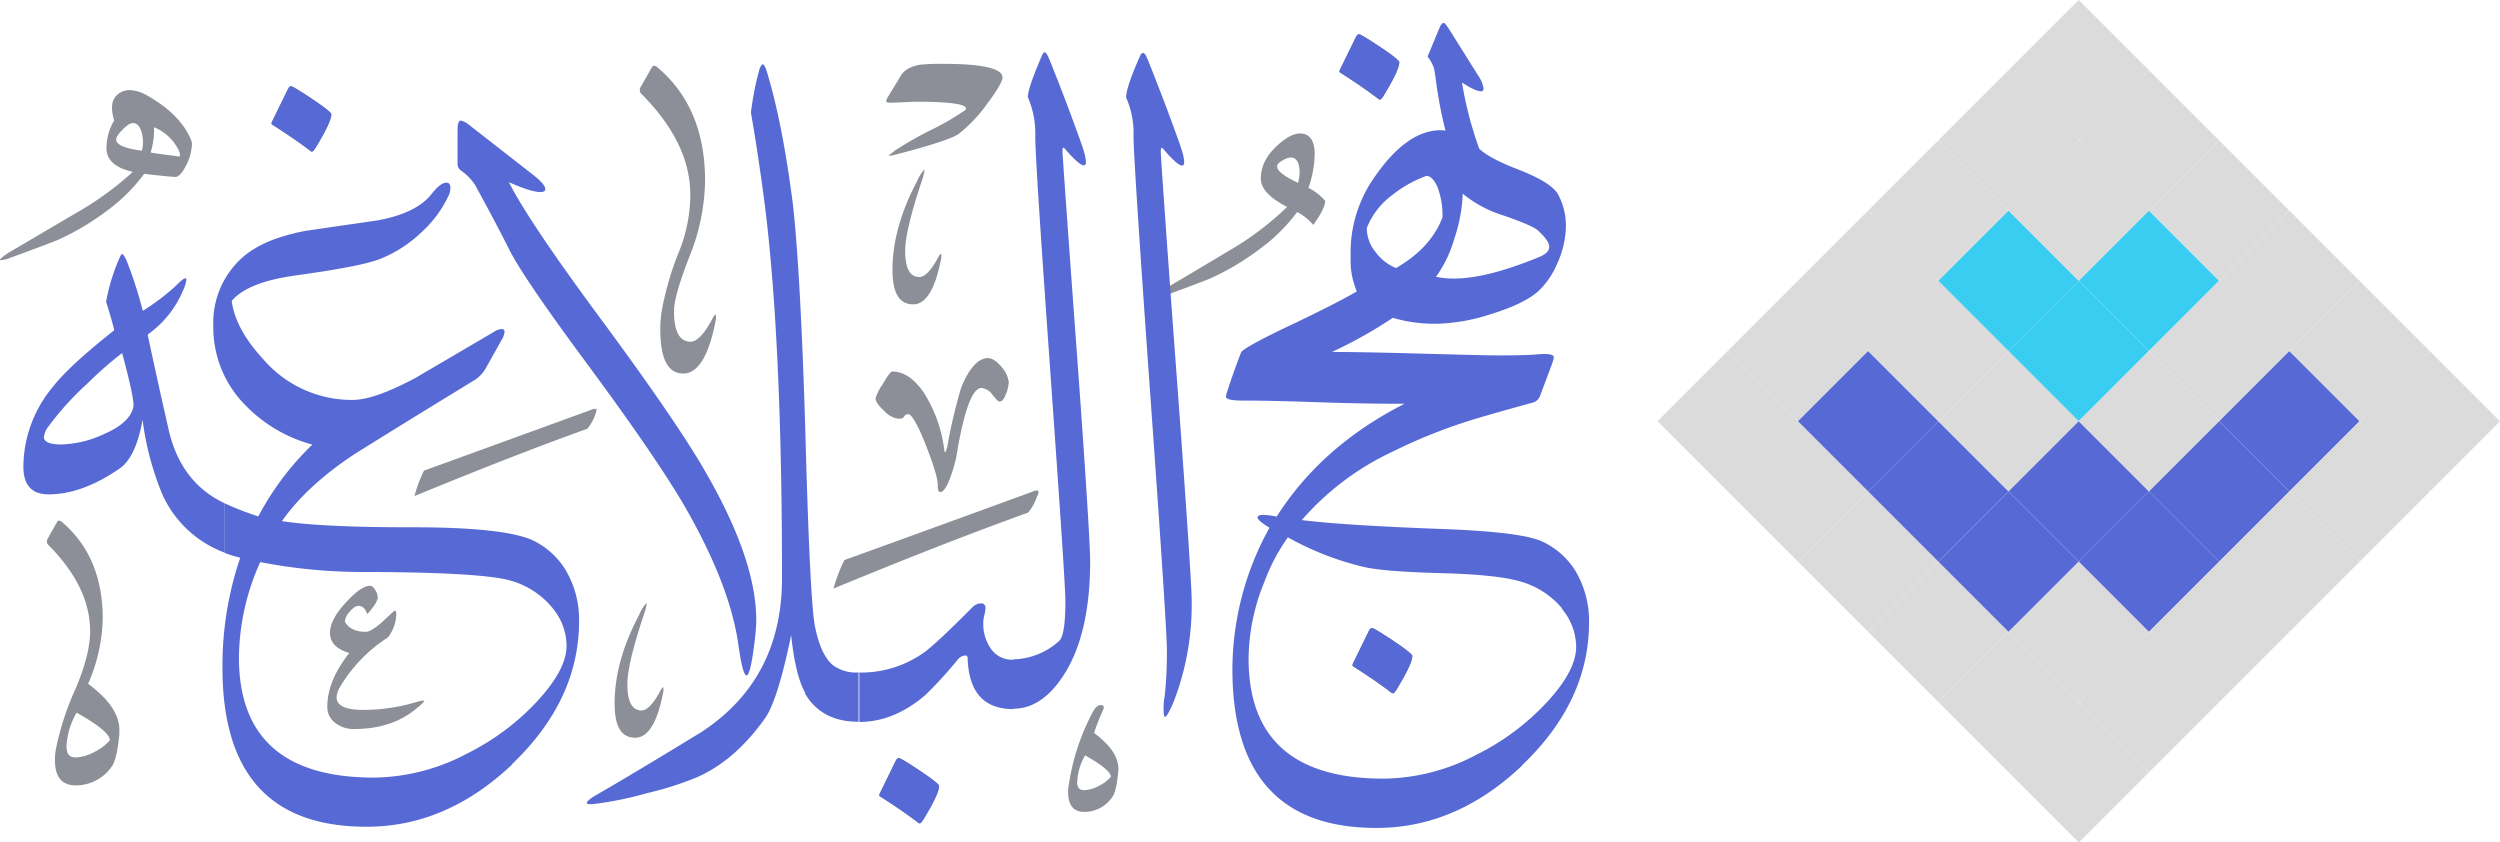 <svg xmlns="http://www.w3.org/2000/svg" viewBox="0 0 527.04 177.6"><title>nahj1</title><g id="Layer_2" data-name="Layer 2"><g id="Layer_1-2" data-name="Layer 1"><path d="M291.47,20.49c-.31.52-.58.62-.89.36-2.6-2-5.31-3.8-8.08-5.57-.16-.1-.16-.31,0-.62l3.34-6.82c.21-.42.41-.62.68-.62s1.82.93,4.48,2.7,4,2.87,4,3.18c0,1.19-1.2,3.64-3.49,7.39Zm2.75,125.17c-.32.52-.58.63-.89.37-2.61-2-5.32-3.8-8.08-5.57-.16-.11-.16-.31,0-.63l3.33-6.82c.21-.41.42-.62.68-.62s1.83.93,4.48,2.7,4,2.87,4,3.18c0,1.2-1.2,3.64-3.49,7.39ZM66.32,31.45c-.31.52-.57.63-.88.37-2.61-2-5.32-3.8-8.08-5.57-.16-.11-.16-.31,0-.63l3.33-6.82c.21-.41.42-.62.68-.62s1.83.94,4.48,2.71,4,2.86,4,3.17c0,1.2-1.2,3.64-3.5,7.39ZM194.45,173.07c-.31.52-.57.63-.88.37-2.61-2-5.32-3.81-8.08-5.57q-.24-.17,0-.63l3.33-6.82c.21-.41.42-.62.68-.62s1.83.94,4.48,2.71,4,2.86,4,3.17c0,1.2-1.2,3.65-3.5,7.39ZM279.36,42.42c0,1-.83,2.67-2.5,5a11.32,11.32,0,0,0-3.4-2.73,36.38,36.38,0,0,1-7.87,7.79,54.19,54.19,0,0,1-9.95,6c-.65.35-4.17,1.66-10.48,4a8.16,8.16,0,0,1-2,.54c-.18,0-.24,0-.24-.12s.54-.71,1.67-1.43q7-4.11,14.12-8.39a63.46,63.46,0,0,0,12.63-9.45c-3.69-1.91-5.54-3.87-5.54-6,0-2.5,1.13-4.82,3.52-7s4.29-2.86,5.84-2.32c1.31.47,2,1.9,2,4.22a23.44,23.44,0,0,1-1.31,7.08,11.29,11.29,0,0,1,3.52,2.74Zm-5.48-7.32c-.24-1.25-.84-1.9-1.73-1.9a3.73,3.73,0,0,0-1.79.65c-.77.42-1.13.83-1.13,1.19,0,1,1.43,2.08,4.41,3.51h0a7.72,7.72,0,0,0,.24-3.45ZM208.35,21.53a30.55,30.55,0,0,1-6.3,6.74c-1.3.89-5.55,2.32-12.74,4.19-1.3.35-1.92.45-1.92.35s.53-.48,1.34-1.11a74.65,74.65,0,0,1,7.68-4.37,54.21,54.21,0,0,0,7.06-4.11.52.52,0,0,0,.18-.35c0-.94-3.57-1.43-10.72-1.43-.05,0-1.43.09-4.11.18-1.34.09-2,0-2-.27a2.62,2.62,0,0,1,.49-1.11L189.89,16c.71-1.25,2.1-2,4.07-2.36a47.64,47.64,0,0,1,5-.18c8.22,0,12.38,1,12.38,2.85,0,.81-1,2.55-3,5.27Zm10.32,83a10.48,10.48,0,0,1-1.94,3.54q-17.59,6.33-41,16a32.93,32.93,0,0,1,2.28-6q18.6-6.72,39.55-14.38a2.32,2.32,0,0,1,1.28-.27c.13.13.13.53-.14,1.14ZM144.05,78.74c-3.29,0-4.85-3.13-4.85-9.37a22.12,22.12,0,0,1,.31-3.83,62.92,62.92,0,0,1,3.76-12.8,32.52,32.52,0,0,0,2.26-11.64c0-7.34-3.44-14.36-10.16-21.15a1.23,1.23,0,0,1-.24-1.72l2.35-4.14c.16-.31.55-.31,1,0,6.72,5.62,10.16,13.59,10.16,24A44,44,0,0,1,145.38,54c-2.19,5.62-3.29,9.44-3.29,11.55,0,4.37,1.18,6.48,3.52,6.48,1.33,0,2.9-1.64,4.62-4.92a2.64,2.64,0,0,1,.46-.7c.16-.08.24-.08.24.08v.78c-1.41,7.65-3.75,11.48-6.88,11.48Zm68.09,4.05c-.4,1.27-.87,1.87-1.41,1.87-.26,0-.73-.46-1.47-1.4a3.29,3.29,0,0,0-2.34-1.47c-1.82,0-3.49,4.21-5,12.64a28.47,28.47,0,0,1-2.21,7.77c-.6,1.07-1.07,1.54-1.47,1.54s-.54-.47-.54-1.41c0-1.47-.87-4.28-2.55-8.57s-3-6.42-3.62-6.42a.94.94,0,0,0-.94.47c-.13.33-.53.47-1.2.47a5,5,0,0,1-3-1.67c-1.2-1.08-1.81-2-1.81-2.68a11.26,11.26,0,0,1,1.55-3c1-1.74,1.67-2.61,1.94-2.61,2.48,0,4.69,1.54,6.7,4.48A29,29,0,0,1,199,94.37c.07.53.14.8.14.87s.13.13.2,0,.13-.34.33-.87a108.69,108.69,0,0,1,3-12.78c1.68-4,3.56-6.09,5.57-6.09,1,0,2,.73,3.08,2.07a5.78,5.78,0,0,1,1.34,3,9,9,0,0,1-.47,2.27ZM192.51,64.16c-2.95,0-4.36-2.41-4.36-7.23,0-5.89,1.68-12.11,5.16-18.67a8,8,0,0,1,1.54-2.48l.07.07a15.41,15.41,0,0,1-.74,2.75c-2.27,6.82-3.35,11.57-3.35,14.25,0,3.75,1,5.55,3,5.55,1.14,0,2.48-1.4,4-4.21a2.47,2.47,0,0,1,.41-.61c.13-.06.2-.06.2.07v.67c-1.21,6.56-3.22,9.84-5.9,9.84Zm43.25,98.36c-.26,2.91-.68,4.68-1.2,5.41a7.12,7.12,0,0,1-5.94,3.23c-2.29,0-3.44-1.36-3.44-4.17a9.4,9.4,0,0,1,.21-2,47.58,47.58,0,0,1,5.05-15c.47-.88,1.05-1.35,1.67-1.35a.51.51,0,0,1,.58.52,1,1,0,0,1-.11.42,48.29,48.29,0,0,0-1.93,4.94c3.65,2.71,5.32,5.36,5.11,8Zm-7-3.28a12.24,12.24,0,0,0-1.67,5.72c0,1.1.47,1.62,1.51,1.62a7.07,7.07,0,0,0,3.13-.94,7.77,7.77,0,0,0,2.45-1.87h0c0-1-1.83-2.5-5.42-4.53Zm-103.21-72a9.47,9.47,0,0,1-1.73,3.15Q108.2,96,87.38,104.58a28.84,28.84,0,0,1,2-5.36h0q16.53-6,35.16-12.79a2.11,2.11,0,0,1,1.13-.23c.12.11.12.47-.12,1ZM88.21,149c-3.49,3.12-8,4.68-13.4,4.68a6.24,6.24,0,0,1-4.17-1.3A4.16,4.16,0,0,1,69,149c0-3.59,1.51-7.39,4.64-11.35-2.71-.78-4.07-2.18-4.07-4.27,0-1.72,1-3.8,3.23-6.24s3.91-3.65,5.27-3.65c.31,0,.68.32,1,.84a3.18,3.18,0,0,1,.57,1.77,5.26,5.26,0,0,1-1.09,2c-.73,1-1.15,1.45-1.2,1.24-.31-1-.88-1.61-1.82-1.61-.52,0-1.1.42-1.83,1.25a3.48,3.48,0,0,0-1,2.08c.83,1.46,2.35,2.14,4.43,2.14.68,0,1.77-.63,3.29-1.93.83-.78,1.72-1.61,2.65-2.45.32-.2.47,0,.47.73a8.37,8.37,0,0,1-1.77,4.84A31.43,31.43,0,0,0,71.58,145a4.42,4.42,0,0,0-.62,2c0,1.77,1.87,2.66,5.68,2.66A39.23,39.23,0,0,0,87.79,148c1.1-.32,1.67-.37,1.67-.26s-.41.57-1.25,1.3ZM39.27,34.81c-.84,1.66-1.61,2.49-2.33,2.49-.3,0-2.5-.17-6.55-.65a36.31,36.31,0,0,1-7.69,7.67,53.64,53.64,0,0,1-9.95,6c-.65.36-4.17,1.67-10.49,4a7.69,7.69,0,0,1-2,.54c-.18,0-.24,0-.24-.12s.54-.65,1.73-1.43l13.94-8.2A66.7,66.7,0,0,0,28,36.23q-5.55-1.24-5.55-5a11.47,11.47,0,0,1,1.61-5.83c-.71-2.44-.59-4.17.48-5.24A3.89,3.89,0,0,1,27.35,19a8,8,0,0,1,3.57,1.07c4.65,2.62,7.81,5.71,9.36,9.4a2.27,2.27,0,0,1,.18.95,10.74,10.74,0,0,1-1.19,4.41Zm-9.36-6.73c-.36-1.42-1-2.14-1.9-2.14-.54,0-1.26.48-2.15,1.37s-1.37,1.61-1.37,2.08c0,1.13,1.79,1.9,5.42,2.38h0a7.67,7.67,0,0,0,0-3.69Zm7.81,3.69h0a9.93,9.93,0,0,0-5.25-4.94,15.91,15.91,0,0,1-.71,5.3c.3.12,2.2.35,5.72.83a.36.36,0,0,0,.42-.06c.11-.12.05-.53-.18-1.13ZM25.19,154.46c-.34,3.75-.87,6-1.54,7A9.18,9.18,0,0,1,16,165.57c-2.95,0-4.42-1.74-4.42-5.36a12.45,12.45,0,0,1,.27-2.61,59.42,59.42,0,0,1,4.22-12.71C18,140.21,19,136.32,19,133.11c0-6.29-2.95-12.31-8.71-18.13a1.06,1.06,0,0,1-.21-1.47l2-3.55c.13-.27.47-.27.87,0,5.76,4.82,8.71,11.64,8.71,20.54a36.17,36.17,0,0,1-3.08,13.65c4.69,3.48,6.83,6.9,6.57,10.31ZM14.06,157.6c0,1.41.6,2.08,1.94,2.08a9,9,0,0,0,4-1.21,9.82,9.82,0,0,0,3.15-2.41h0c0-1.27-2.35-3.21-7-5.82a15.77,15.77,0,0,0-2.15,7.36Zm119.87-2.08c-3,0-4.36-2.4-4.36-7.22,0-5.89,1.68-12.11,5.17-18.67a7.83,7.83,0,0,1,1.54-2.48l.07.07a15.4,15.4,0,0,1-.74,2.74c-2.28,6.83-3.35,11.58-3.35,14.25,0,3.75,1,5.56,3,5.56,1.14,0,2.49-1.4,4-4.22h0a2.59,2.59,0,0,1,.4-.6c.14-.07.2-.07.2.07v.67c-1.2,6.55-3.22,9.83-5.9,9.83Z" style="fill:#8c8f97"/><path d="M34.23,104.22A60.31,60.31,0,0,1,30.06,88.5c-.94,5.25-2.55,8.64-4.74,10.2-5.32,3.7-10.38,5.52-15.07,5.52-3.54,0-5.32-1.93-5.32-5.83A26.44,26.44,0,0,1,11,81.73c2.4-3.12,6.78-7.13,13.09-12.12-.42-1.73-1-3.7-1.72-6a40.06,40.06,0,0,1,2.87-9.32c.2-.47.36-.73.52-.73s.57.52,1,1.57a86.54,86.54,0,0,1,3.34,10.4,47.06,47.06,0,0,0,7-5.3c1-1.05,1.72-1.57,2-1.57a.36.36,0,0,1,.21.32,8.83,8.83,0,0,1-.78,2.39,21.54,21.54,0,0,1-7.4,9.16c1.3,6.14,2.81,13,4.54,20.56,1.77,7.18,5.68,12.18,11.67,15v10.41a23.28,23.28,0,0,1-13.14-12.33ZM25.74,74.44a75.17,75.17,0,0,0-7.09,6.2,63.32,63.32,0,0,0-8.4,9.21,4.53,4.53,0,0,0-1,2.29c0,1,1.2,1.56,3.65,1.56a22.5,22.5,0,0,0,9-2.18c3.86-1.67,5.94-3.7,6.25-6h0c0-1.56-.84-5.26-2.4-11.09ZM108,161.13q-13.92,13.19-30.76,13.16c-20.23,0-30.34-11.13-30.34-33.51a70.7,70.7,0,0,1,3.75-23.22,21.63,21.63,0,0,1-3.28-1V106.11a63.25,63.25,0,0,0,7.09,2.76A59.2,59.2,0,0,1,65.85,93.73a30.73,30.73,0,0,1-14-8.18,23.29,23.29,0,0,1-6.88-16.91A18.35,18.35,0,0,1,51,54.38c3-2.71,7.45-4.58,13.5-5.73l15.12-2.19c5.42-1,9.23-2.86,11.32-5.51,1.25-1.62,2.34-2.45,3.18-2.45.52,0,.83.37.83,1.1A3.56,3.56,0,0,1,94.68,41a24.36,24.36,0,0,1-6,8.12A27.17,27.17,0,0,1,80,54.64Q75.91,56.2,62.3,58.07c-6.72.94-11.21,2.71-13.45,5.36.52,4,2.76,8.12,6.73,12.39a24.59,24.59,0,0,0,18.77,8.49c3.07,0,7.5-1.57,13.34-4.69,5.48-3.23,11-6.45,16.48-9.68a3.28,3.28,0,0,1,1.56-.57.55.55,0,0,1,.63.62,3.75,3.75,0,0,1-.52,1.51l-3.44,6.14a7,7,0,0,1-2.3,2.45C94,83.83,85.5,89,74.87,95.65c-6.73,4.42-11.89,9.16-15.43,14.21h0q8.52,1.32,27.73,1.3c12.46,0,20.75.89,24.82,2.6a16.45,16.45,0,0,1,7.09,6.14,20.53,20.53,0,0,1,3,11c0,11.19-4.74,21.23-14.13,30.19Zm8.45-33a17.63,17.63,0,0,0-9-5.78c-4.22-1.15-14.91-1.77-32-1.77a113,113,0,0,1-20.59-2.08,49.9,49.9,0,0,0-4.49,20.09q0,25.36,28.52,25.34a42.84,42.84,0,0,0,19.45-5,51.5,51.5,0,0,0,15-11.19c4.07-4.43,6.1-8.28,6.1-11.61a12.59,12.59,0,0,0-3-8Zm53.34,18c-1.41-2.45-2.4-6.51-3-12.23q-2.82,13.67-5.48,17.48c-4.11,5.83-8.86,10-14.18,12.39a66.57,66.57,0,0,1-10.74,3.44,73.35,73.35,0,0,1-11.21,2.29c-1,.1-1.46,0-1.46-.26s.47-.68,1.41-1.31q7-4,22.63-13.53c11.36-7.39,17.1-18.21,17.1-32.47q0-49.35-3.55-78.13c-.83-6.51-1.82-13.22-3-20.09a62.23,62.23,0,0,1,1.78-9.06c.26-.72.52-1.09.72-1.09s.47.42.73,1.15c2.3,7.39,4.12,16.76,5.59,28.15,1,8.59,2,25.2,2.7,49.87q.94,34.35,2,39.45c.83,4,2.08,6.71,3.86,8.12a8.18,8.18,0,0,0,5.31,1.46v10.4c-5.26,0-9-2-11.31-6ZM159.23,134c-.63,5.57-1.25,8.38-1.83,8.38s-1.14-2.19-1.77-6.66c-1.25-8.64-5.21-18.58-11.78-29.83-4.07-6.82-10.59-16.34-19.66-28.62C115.54,65.6,110,57.58,107.61,53.11q-2.89-5.79-7.51-14.21A11.21,11.21,0,0,0,97.24,36a1.73,1.73,0,0,1-.78-1.62V27.5c0-1.35.2-2.08.73-2.08a4.79,4.79,0,0,1,1.82,1L112.57,37c1.56,1.25,2.39,2.24,2.39,2.86,0,.42-.36.63-1,.63-1.3,0-3.54-.68-6.67-2.08q4,8,18.72,27.95c10.79,14.57,18.3,25.5,22.47,32.69q10.95,18.81,10.95,31.64c0,1.14-.11,2.29-.21,3.33ZM204,138.76a.51.51,0,0,0-.52-.58,2.33,2.33,0,0,0-1.67,1,90.71,90.71,0,0,1-6.72,7.34c-4.44,3.8-9.08,5.68-13.93,5.68V141.78a22.83,22.83,0,0,0,13.4-4.06c1.51-1,5-4.22,10.38-9.63a2.61,2.61,0,0,1,1.82-.89.9.9,0,0,1,1,1,7.11,7.11,0,0,1-.26,1.51,7.61,7.61,0,0,0-.21,1.56,9,9,0,0,0,1.36,5.1,5.43,5.43,0,0,0,5,2.71v10.41c-6.21,0-9.44-3.54-9.65-10.72ZM224.5,31.37c-.36-.47-.52-.26-.52.62,0,.21.94,13.79,2.92,40.76s2.92,42.21,2.92,45.64c0,10-1.83,18-5.42,23.68q-4.62,7.35-10.8,7.34V139a14.81,14.81,0,0,0,9.65-3.85c.89-.73,1.35-3.53,1.35-8.33,0-2.91-1.09-19-3.18-48.5s-3.17-46-3.17-49.61a19,19,0,0,0-1.57-8.22c0-1.2.94-4.06,2.92-8.64.21-.52.42-.83.63-.83s.41.31.73.88c.52,1.2,1.82,4.48,3.86,9.79,2.08,5.57,3.33,9,3.69,10.25a9.59,9.59,0,0,1,.42,2.19c0,1.56-1.51.62-4.43-2.76Zm20.72,0c-.36-.42-.52-.16-.52.67,0,.32,1,15.46,3.23,45.44s3.29,46.27,3.29,48.88a56.62,56.62,0,0,1-3.7,21.34,25,25,0,0,1-1.26,2.7c-.52.83-.78.94-.88.32a13,13,0,0,1,.15-3.91,85.81,85.81,0,0,0,.47-9.73q0-4.84-3.54-54.39c-2.35-33-3.5-51-3.5-53.92h0a18.53,18.53,0,0,0-1.56-8.22c0-1.35.94-4.27,2.92-8.69.42-.94.83-.94,1.36.05.52,1.2,1.82,4.48,3.85,9.79,2.09,5.57,3.34,9,3.71,10.3a9.25,9.25,0,0,1,.41,2.13c0,1.62-1.51.68-4.43-2.75Zm75.69,130q-13.92,13.2-30.76,13.17-30.34,0-30.34-33.52a61.76,61.76,0,0,1,7.82-29.77c-1.67-1-2.51-1.72-2.51-2.19,0-.31.42-.52,1.26-.52a17.6,17.6,0,0,1,2.76.37c6.36-10,15.38-17.91,26.95-23.79q-9.06,0-17.88-.31c-5.89-.21-11.26-.36-16.06-.36-2.5,0-3.7-.26-3.7-.84a4.64,4.64,0,0,1,.31-1.19c.73-2.3,1.67-5,2.92-8.23h17.94c5.89,0,12.72.16,20.43.37s12.93.36,15.6.36c3.18,0,6.15,0,8.91-.26,2-.11,3,.1,3,.63a5,5,0,0,1-.36,1.4l-2.55,6.82a2.29,2.29,0,0,1-1.67,1.4q-10.87,3-14.08,4.06a113.44,113.44,0,0,0-15.33,6.25,57.65,57.65,0,0,0-19.13,14.42c6.2.78,16.42,1.4,30.65,1.92,10.33.42,16.9,1.25,19.81,2.5a16.29,16.29,0,0,1,7.1,6.09,20.62,20.62,0,0,1,3,11c0,11.19-4.74,21.24-14.13,30.19Zm8.45-33.05a17.7,17.7,0,0,0-9-5.78q-4.93-1.4-16.42-1.71c-8-.21-13.51-.63-16.38-1.3a62.09,62.09,0,0,1-16.06-6.25,40.7,40.7,0,0,0-5,9.52,43.37,43.37,0,0,0-3.28,16q0,25.38,28.52,25.35a42.69,42.69,0,0,0,19.44-5,51.37,51.37,0,0,0,15-11.19q6.11-6.63,6.1-11.6a12.61,12.61,0,0,0-3-8ZM328.09,56a16.81,16.81,0,0,1-3.81,5.41c-2,1.78-5.37,3.39-10.06,4.84a39.55,39.55,0,0,1-11.21,2A30.88,30.88,0,0,1,293.63,67a94.66,94.66,0,0,1-19.56,10l-12.35-2.81c.42-.62,3.39-2.29,9-5,7.19-3.38,12.3-6,15.32-7.75a16.79,16.79,0,0,1-1.3-7.34,27.62,27.62,0,0,1,4-15.2h0c4.84-7.6,9.85-11.45,15-11.45a8.08,8.08,0,0,1,2.86.63l4.28,1.71a2.57,2.57,0,0,0,.31.84c1.26,1.66,4.33,3.38,9.13,5.2,4.48,1.77,7.24,3.49,8.18,5.21a13.87,13.87,0,0,1,1.62,6.55,19.72,19.72,0,0,1-2,8.33ZM303,39.32c-.68-1.46-1.46-2.24-2.29-2.24a25.64,25.64,0,0,0-7.15,4,15.9,15.9,0,0,0-5.42,7,8,8,0,0,0,1.93,5.15,10,10,0,0,0,4.22,3.28c4.91-2.81,8.19-6.4,9.8-10.67a16.4,16.4,0,0,0-1.09-6.5Zm21.22,9.26c-.83-.73-3.18-1.72-7-3.07a25.44,25.44,0,0,1-8.86-4.68,32.58,32.58,0,0,1-1.78,9.52,25.55,25.55,0,0,1-3.85,8,17.6,17.6,0,0,0,3.85.37c4.59,0,10.54-1.51,17.89-4.53,1.41-.57,2.14-1.3,2.14-2.14s-.78-2-2.35-3.43Zm-12.1-29.36c-.73,0-2-.57-3.91-1.83a78.05,78.05,0,0,0,3.65,14c0,.42-.63.89-1.88,1.51a7.07,7.07,0,0,1-2.86.94c-.37,0-.58,0-.63-.26a90.52,90.52,0,0,1-3.86-17.28c-.15-1-.26-1.61-.31-1.87a8.6,8.6,0,0,0-1.36-2.5l2.35-5.68c.37-.93.68-1.4,1-1.4s.63.47,1.25,1.41l6,9.57a6.9,6.9,0,0,1,1.2,2.81.56.56,0,0,1-.63.63Zm-20.66,1.27c-.31.52-.58.62-.89.36-2.6-2-5.31-3.8-8.08-5.57-.16-.1-.16-.31,0-.62l3.34-6.82c.21-.42.41-.62.68-.62s1.82.93,4.48,2.7,4,2.87,4,3.18c0,1.19-1.2,3.64-3.49,7.39Zm2.75,125.17c-.32.52-.58.63-.89.37-2.61-2-5.32-3.8-8.08-5.57-.16-.11-.16-.31,0-.63l3.33-6.82c.21-.41.42-.62.68-.62s1.83.93,4.48,2.7,4,2.87,4,3.18c0,1.2-1.2,3.64-3.49,7.39ZM66.32,31.45c-.31.52-.57.63-.88.37-2.61-2-5.32-3.8-8.08-5.57-.16-.11-.16-.31,0-.63l3.33-6.82c.21-.41.42-.62.68-.62s1.83.94,4.48,2.71,4,2.86,4,3.17c0,1.2-1.2,3.64-3.5,7.39ZM194.45,173.07c-.31.52-.57.63-.88.37-2.61-2-5.32-3.81-8.08-5.57q-.24-.17,0-.63l3.33-6.82c.21-.41.42-.62.68-.62s1.83.94,4.48,2.71,4,2.86,4,3.17c0,1.2-1.2,3.65-3.5,7.39Z" style="fill:#5769d5"/><polygon points="349.44 88.8 364.24 74 379.04 88.8 364.24 103.6 349.44 88.8 349.44 88.8" style="fill:#dbdbdb;fill-rule:evenodd"/><polygon points="364.24 74 379.04 59.2 393.84 74 379.04 88.8 364.24 74 364.24 74" style="fill:#dbdbdb;fill-rule:evenodd"/><polygon points="379.04 59.2 393.84 44.4 408.64 59.2 393.84 74 379.04 59.2 379.04 59.2" style="fill:#dbdbdb;fill-rule:evenodd"/><polygon points="393.84 44.4 408.64 29.6 423.44 44.4 408.64 59.2 393.84 44.4 393.84 44.4" style="fill:#dbdbdb;fill-rule:evenodd"/><polygon points="364.24 103.6 379.04 88.8 393.84 103.6 379.04 118.4 364.24 103.6 364.24 103.6" style="fill:#dbdbdb;fill-rule:evenodd"/><polygon points="379.04 88.8 393.84 74 408.64 88.8 393.84 103.6 379.04 88.8 379.04 88.8" style="fill:#5769d5;fill-rule:evenodd"/><polygon points="393.84 74 408.64 59.2 423.44 74 408.64 88.8 393.84 74 393.84 74" style="fill:#dbdbdb;fill-rule:evenodd"/><polygon points="408.64 59.2 423.44 44.4 438.24 59.2 423.44 74 408.64 59.2 408.64 59.2" style="fill:#38cdf1;fill-rule:evenodd"/><polygon points="379.04 118.4 393.84 103.6 408.64 118.4 393.84 133.2 379.04 118.4 379.04 118.4" style="fill:#dbdbdb;fill-rule:evenodd"/><polygon points="393.84 103.6 408.64 88.8 423.44 103.6 408.64 118.4 393.84 103.6 393.84 103.6" style="fill:#5769d5;fill-rule:evenodd"/><polygon points="408.64 88.8 423.44 74 438.24 88.8 423.44 103.6 408.64 88.8 408.64 88.8" style="fill:#dbdbdb;fill-rule:evenodd"/><polygon points="423.44 74 438.24 59.2 453.04 74 438.24 88.8 423.44 74 423.44 74" style="fill:#38cdf1;fill-rule:evenodd"/><polygon points="393.84 133.2 408.64 118.4 423.44 133.2 408.64 148 393.84 133.2 393.84 133.2" style="fill:#dbdbdb;fill-rule:evenodd"/><polygon points="408.64 118.4 423.44 103.6 438.24 118.4 423.44 133.2 408.64 118.4 408.64 118.4" style="fill:#5769d5;fill-rule:evenodd"/><polygon points="423.44 103.6 438.24 88.8 453.04 103.6 438.24 118.4 423.44 103.6 423.44 103.6" style="fill:#5769d5;fill-rule:evenodd"/><polygon points="438.24 88.8 453.04 74 467.84 88.8 453.04 103.6 438.24 88.8 438.24 88.8" style="fill:#dbdbdb;fill-rule:evenodd"/><polygon points="408.64 148 423.44 133.2 438.24 148 423.44 162.8 408.64 148 408.64 148" style="fill:#dbdbdb;fill-rule:evenodd"/><polygon points="423.44 133.2 438.24 118.4 453.04 133.2 438.24 148 423.44 133.2 423.44 133.2" style="fill:#dbdbdb;fill-rule:evenodd"/><polygon points="438.24 118.4 453.04 103.6 467.84 118.4 453.04 133.2 438.24 118.4 438.24 118.4" style="fill:#5769d5;fill-rule:evenodd"/><polygon points="453.04 103.6 467.84 88.8 482.64 103.6 467.84 118.4 453.04 103.6 453.04 103.6" style="fill:#5769d5;fill-rule:evenodd"/><polygon points="423.44 162.8 438.24 148 453.04 162.8 438.24 177.6 423.44 162.8 423.44 162.8" style="fill:#dbdbdb;fill-rule:evenodd"/><polygon points="438.24 148 453.04 133.2 467.84 148 453.04 162.8 438.24 148 438.24 148" style="fill:#dbdbdb;fill-rule:evenodd"/><polygon points="453.04 133.2 467.84 118.4 482.64 133.2 467.84 148 453.04 133.2 453.04 133.2" style="fill:#dbdbdb;fill-rule:evenodd"/><polygon points="467.84 118.4 482.64 103.6 497.44 118.4 482.64 133.2 467.84 118.4 467.84 118.4" style="fill:#dbdbdb;fill-rule:evenodd"/><polygon points="408.64 29.6 423.44 14.8 438.24 29.6 423.44 44.4 408.64 29.6 408.64 29.6" style="fill:#dbdbdb;fill-rule:evenodd"/><polygon points="423.44 44.4 438.24 29.6 453.04 44.4 438.24 59.2 423.44 44.4 423.44 44.4" style="fill:#dbdbdb;fill-rule:evenodd"/><polygon points="438.24 59.2 453.04 44.4 467.84 59.2 453.04 74 438.24 59.2 438.24 59.2" style="fill:#38cdf1;fill-rule:evenodd"/><polygon points="453.04 74 467.84 59.2 482.64 74 467.84 88.8 453.04 74 453.04 74" style="fill:#dbdbdb;fill-rule:evenodd"/><polygon points="467.84 88.8 482.64 74 497.44 88.8 482.64 103.6 467.84 88.8 467.84 88.8" style="fill:#5769d5;fill-rule:evenodd"/><polygon points="482.64 103.6 497.44 88.8 512.24 103.6 497.44 118.4 482.64 103.6 482.64 103.6" style="fill:#dbdbdb;fill-rule:evenodd"/><polygon points="423.44 14.8 438.24 0 453.04 14.8 438.24 29.6 423.44 14.8 423.44 14.8" style="fill:#dbdbdb;fill-rule:evenodd"/><polygon points="438.24 29.6 453.04 14.8 467.84 29.6 453.04 44.4 438.24 29.6 438.24 29.6" style="fill:#dbdbdb;fill-rule:evenodd"/><polygon points="453.04 44.4 467.84 29.6 482.64 44.4 467.84 59.2 453.04 44.4 453.04 44.4" style="fill:#dbdbdb;fill-rule:evenodd"/><polygon points="467.84 59.2 482.64 44.4 497.44 59.2 482.64 74 467.84 59.2 467.84 59.2" style="fill:#dbdbdb;fill-rule:evenodd"/><polygon points="482.64 74 497.44 59.2 512.24 74 497.44 88.8 482.64 74 482.64 74" style="fill:#dbdbdb;fill-rule:evenodd"/><polygon points="497.44 88.8 512.24 74 527.04 88.8 512.24 103.6 497.44 88.8 497.44 88.8" style="fill:#dbdbdb;fill-rule:evenodd"/></g></g></svg>